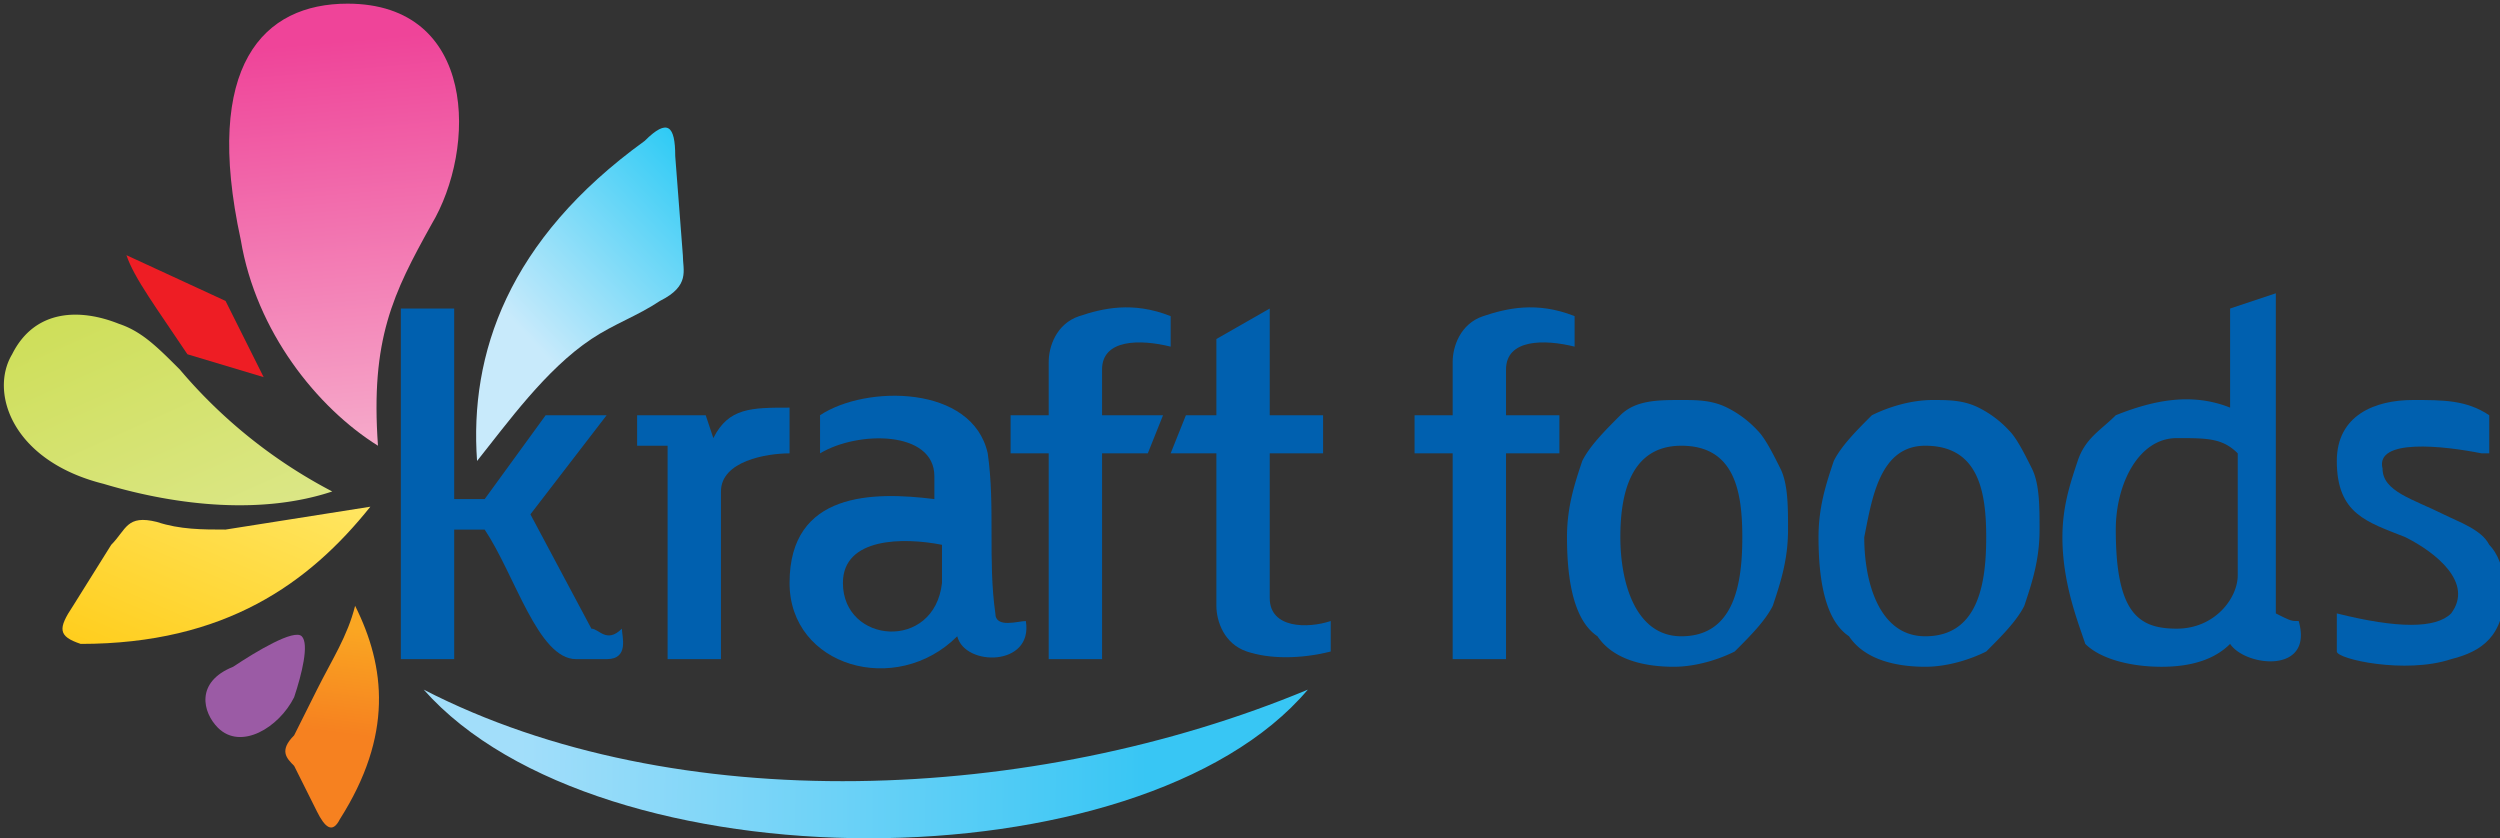 <svg xmlns="http://www.w3.org/2000/svg" viewBox="0 0 32.8 11" xmlns:v="https://vecta.io/nano"><rect x="0" y="0" width="32.8" height="11" fill="#333333" stroke="none"/><style><![CDATA[.E{fill-rule:evenodd}.F{fill:#0060af}]]></style><g transform="translate(-268.741 -426.552)"><linearGradient id="A" gradientUnits="userSpaceOnUse" x1="275.576" y1="436.725" x2="283.791" y2="436.793"><stop offset="0" stop-color="#a2defa"/><stop offset="1" stop-color="#38c6f4"/></linearGradient><path d="M274.3 435.6c2.3 2.6 9.4 2.6 11.6 0-3.6 1.5-8.3 1.7-11.6 0z" fill="url(#A)" class="E"/><linearGradient id="B" gradientUnits="userSpaceOnUse" x1="-5349.27" y1="12357.237" x2="-5316.412" y2="12359.279" gradientTransform="matrix(-0.101 7.944380e-02 8.128750e-02 9.856770e-02 -1265.662 -364.608)"><stop offset="0" stop-color="#00c1f3"/><stop offset="1" stop-color="#c8eafb"/></linearGradient><path d="M275 432.6c.4-.5.9-1.2 1.5-1.6.3-.2.6-.3.9-.5.4-.2.3-.4.3-.6l-.1-1.3c0-.4-.1-.5-.4-.2-1.8 1.3-2.3 2.8-2.2 4.2z" fill="url(#B)" class="E"/><linearGradient id="C" gradientUnits="userSpaceOnUse" x1="271.542" y1="436.431" x2="273.896" y2="430.946"><stop offset="0" stop-color="#ffc910"/><stop offset="1" stop-color="#fff792"/></linearGradient><use href="#I" fill="url(#C)" class="E"/><linearGradient id="D" gradientUnits="userSpaceOnUse" x1="11405.795" y1="-6231.423" x2="11410.052" y2="-6279.626" gradientTransform="matrix(0.112 0 0 -0.112 -1003.97 -270.858)"><stop offset="0" stop-color="#ef4499"/><stop offset="1" stop-color="#f6accb"/></linearGradient><g class="E"><path d="M273.7 432.4c-.1-1.4.2-2 .7-2.9.6-1 .6-2.9-1.1-2.9-1.1 0-1.9.8-1.4 3.1.2 1.2 1 2.2 1.8 2.7z" fill="url(#D)"/><path d="M277.1 432v.4h.4v2.8h.7V433c0-.4.6-.5.9-.5v-.6c-.5 0-.8 0-1 .4l-.1-.3h-.9z" class="F"/></g><path d="M279.1 434.2c0-1.2 1.1-1.2 1.9-1.1v-.3c0-.6-1-.6-1.5-.3v-.5c.6-.4 2-.4 2.2.5.1.7 0 1.4.1 2.1 0 .2.3.1.4.1.1.6-.8.6-.9.2-.8.8-2.2.4-2.2-.7zm2-.5c-.5-.1-1.3-.1-1.3.5 0 .8 1.2.9 1.3 0v-.5z" class="F"/><path d="M282.5 435.2v-2.7h-.5v-.5h.5v-.7c0-.2.1-.5.4-.6s.7-.2 1.2 0v.4c-.4-.1-.9-.1-.9.3v.6h.8l-.2.5h-.6v2.7h-.7zm5.3 0v-2.7h-.5v-.5h.5v-.7c0-.2.1-.5.4-.6s.7-.2 1.2 0v.4c-.4-.1-.9-.1-.9.3v.6h.7v.5h-.7v2.7h-.7zm-3.1-4.2v1h-.4l-.2.5h.6v2c0 .2.1.5.4.6s.7.1 1.1 0v-.4c-.3.1-.8.1-.8-.3v-1.9h.7v-.5h-.7v-1.4l-.7.4z" class="E F"/><path d="M289.3 433.6c0-.4.1-.7.2-1 .1-.2.3-.4.5-.6s.5-.2.8-.2c.2 0 .4 0 .6.1a1.38 1.38 0 0 1 .4.3c.1.1.2.3.3.5s.1.5.1.8c0 .4-.1.7-.2 1-.1.2-.3.4-.5.6-.2.1-.5.2-.8.2-.4 0-.8-.1-1-.4-.3-.2-.4-.7-.4-1.3h0zm.7 0c0 .6.2 1.3.8 1.3.7 0 .8-.7.8-1.3s-.1-1.2-.8-1.2-.8.7-.8 1.2h0zm2.6 0c0-.4.1-.7.2-1 .1-.2.3-.4.5-.6.2-.1.5-.2.8-.2.2 0 .4 0 .6.1a1.38 1.38 0 0 1 .4.3c.1.1.2.3.3.5s.1.5.1.8c0 .4-.1.7-.2 1-.1.2-.3.4-.5.6-.2.1-.5.2-.8.2-.4 0-.8-.1-1-.4-.3-.2-.4-.7-.4-1.3h0zm.6 0c0 .6.2 1.3.8 1.3.7 0 .8-.7.8-1.3s-.1-1.2-.8-1.2c-.6 0-.7.7-.8 1.2h0zm2.6 0c0-.4.1-.7.2-1s.3-.4.5-.6c.5-.2 1-.3 1.5-.1v-1.3l.6-.2v4.2c.2.1.2.1.3.1.2.7-.7.6-.9.3h0c-.2.2-.5.3-.9.3s-.8-.1-1-.3c-.1-.3-.3-.8-.3-1.4h0zm1.5 1.2c.5 0 .8-.4.8-.7v-1.6c-.2-.2-.4-.2-.8-.2-.5 0-.8.6-.8 1.2 0 1.1.3 1.3.8 1.3z" class="F"/><g class="E"><path d="M301.3 432.5c-.5-.1-1.4-.2-1.3.2 0 .3.4.4.8.6.2.1.5.2.6.4.1.1.2.3.2.6 0 .6-.3.8-.7.9-.6.2-1.5 0-1.5-.1v-.5c.8.2 1.3.2 1.5 0 .3-.4-.2-.8-.6-1-.5-.2-.9-.3-.9-1 0-.6.5-.8 1-.8.4 0 .7 0 1 .2v.5z" class="F"/><path d="M272.2 431.5l-.5-1-1.3-.6c.1.3.4.7.8 1.3l1 .3z" fill="#ee1d24"/></g><linearGradient id="E" gradientUnits="userSpaceOnUse" x1="269.364" y1="428.009" x2="273.403" y2="437.007"><stop offset="0" stop-color="#c5d93a"/><stop offset="1" stop-color="#e9efb6"/></linearGradient><path d="M273.1 433a6.64 6.64 0 0 1-2-1.6c-.3-.3-.5-.5-.8-.6-.5-.2-1.1-.2-1.4.4-.3.5 0 1.4 1.2 1.7 1 .3 2.1.4 3 .1z" fill="url(#E)" class="E"/><radialGradient id="F" cx="11091.911" cy="-7979.92" r="17.978" gradientTransform="matrix(0.123,0.031,0.012,-0.048,-1002.477,-291.867)" gradientUnits="userSpaceOnUse"><stop offset="0" stop-color="#ffda19"/><stop offset="1" stop-color="#ffda19" stop-opacity="0"/></radialGradient><g class="E"><use href="#I" fill="url(#F)"/><path d="M272.7 434.9c-.1-.1-.6.2-.9.4-.5.2-.4.6-.2.8.3.3.8 0 1-.4.1-.3.2-.7.1-.8z" fill="#9b5ba5"/></g><linearGradient id="G" gradientUnits="userSpaceOnUse" x1="-1611.056" y1="-19724.586" x2="-1594.277" y2="-19718.24" gradientTransform="matrix(3.646540e-02 -6.854390e-02 -6.854390e-02 -3.646540e-02 -1020.108 -393.522)"><stop offset="0" stop-color="#f68120"/><stop offset="1" stop-color="#faa622"/></linearGradient><g class="E"><path d="M273.4 434.5c-.1.4-.3.7-.5 1.1l-.3.6c-.2.2-.1.3 0 .4l.3.6c.1.2.2.3.3.1.7-1.1.6-2 .2-2.8z" fill="url(#G)"/><path d="M274 430.6v4.6h.7v-1.7h.4c.4.6.7 1.7 1.2 1.7h.4c.3 0 .2-.3.2-.4-.2.2-.3 0-.4 0l-.8-1.5 1-1.3h-.8l-.8 1.1h-.4v-2.5h-.7z" class="F"/></g></g><defs ><path id="I" d="M273.6 433.2l-1.9.3c-.3 0-.6 0-.9-.1-.4-.1-.4.1-.6.3l-.5.8c-.2.3-.2.4.1.5 1.9 0 3-.8 3.8-1.8z"/></defs></svg>